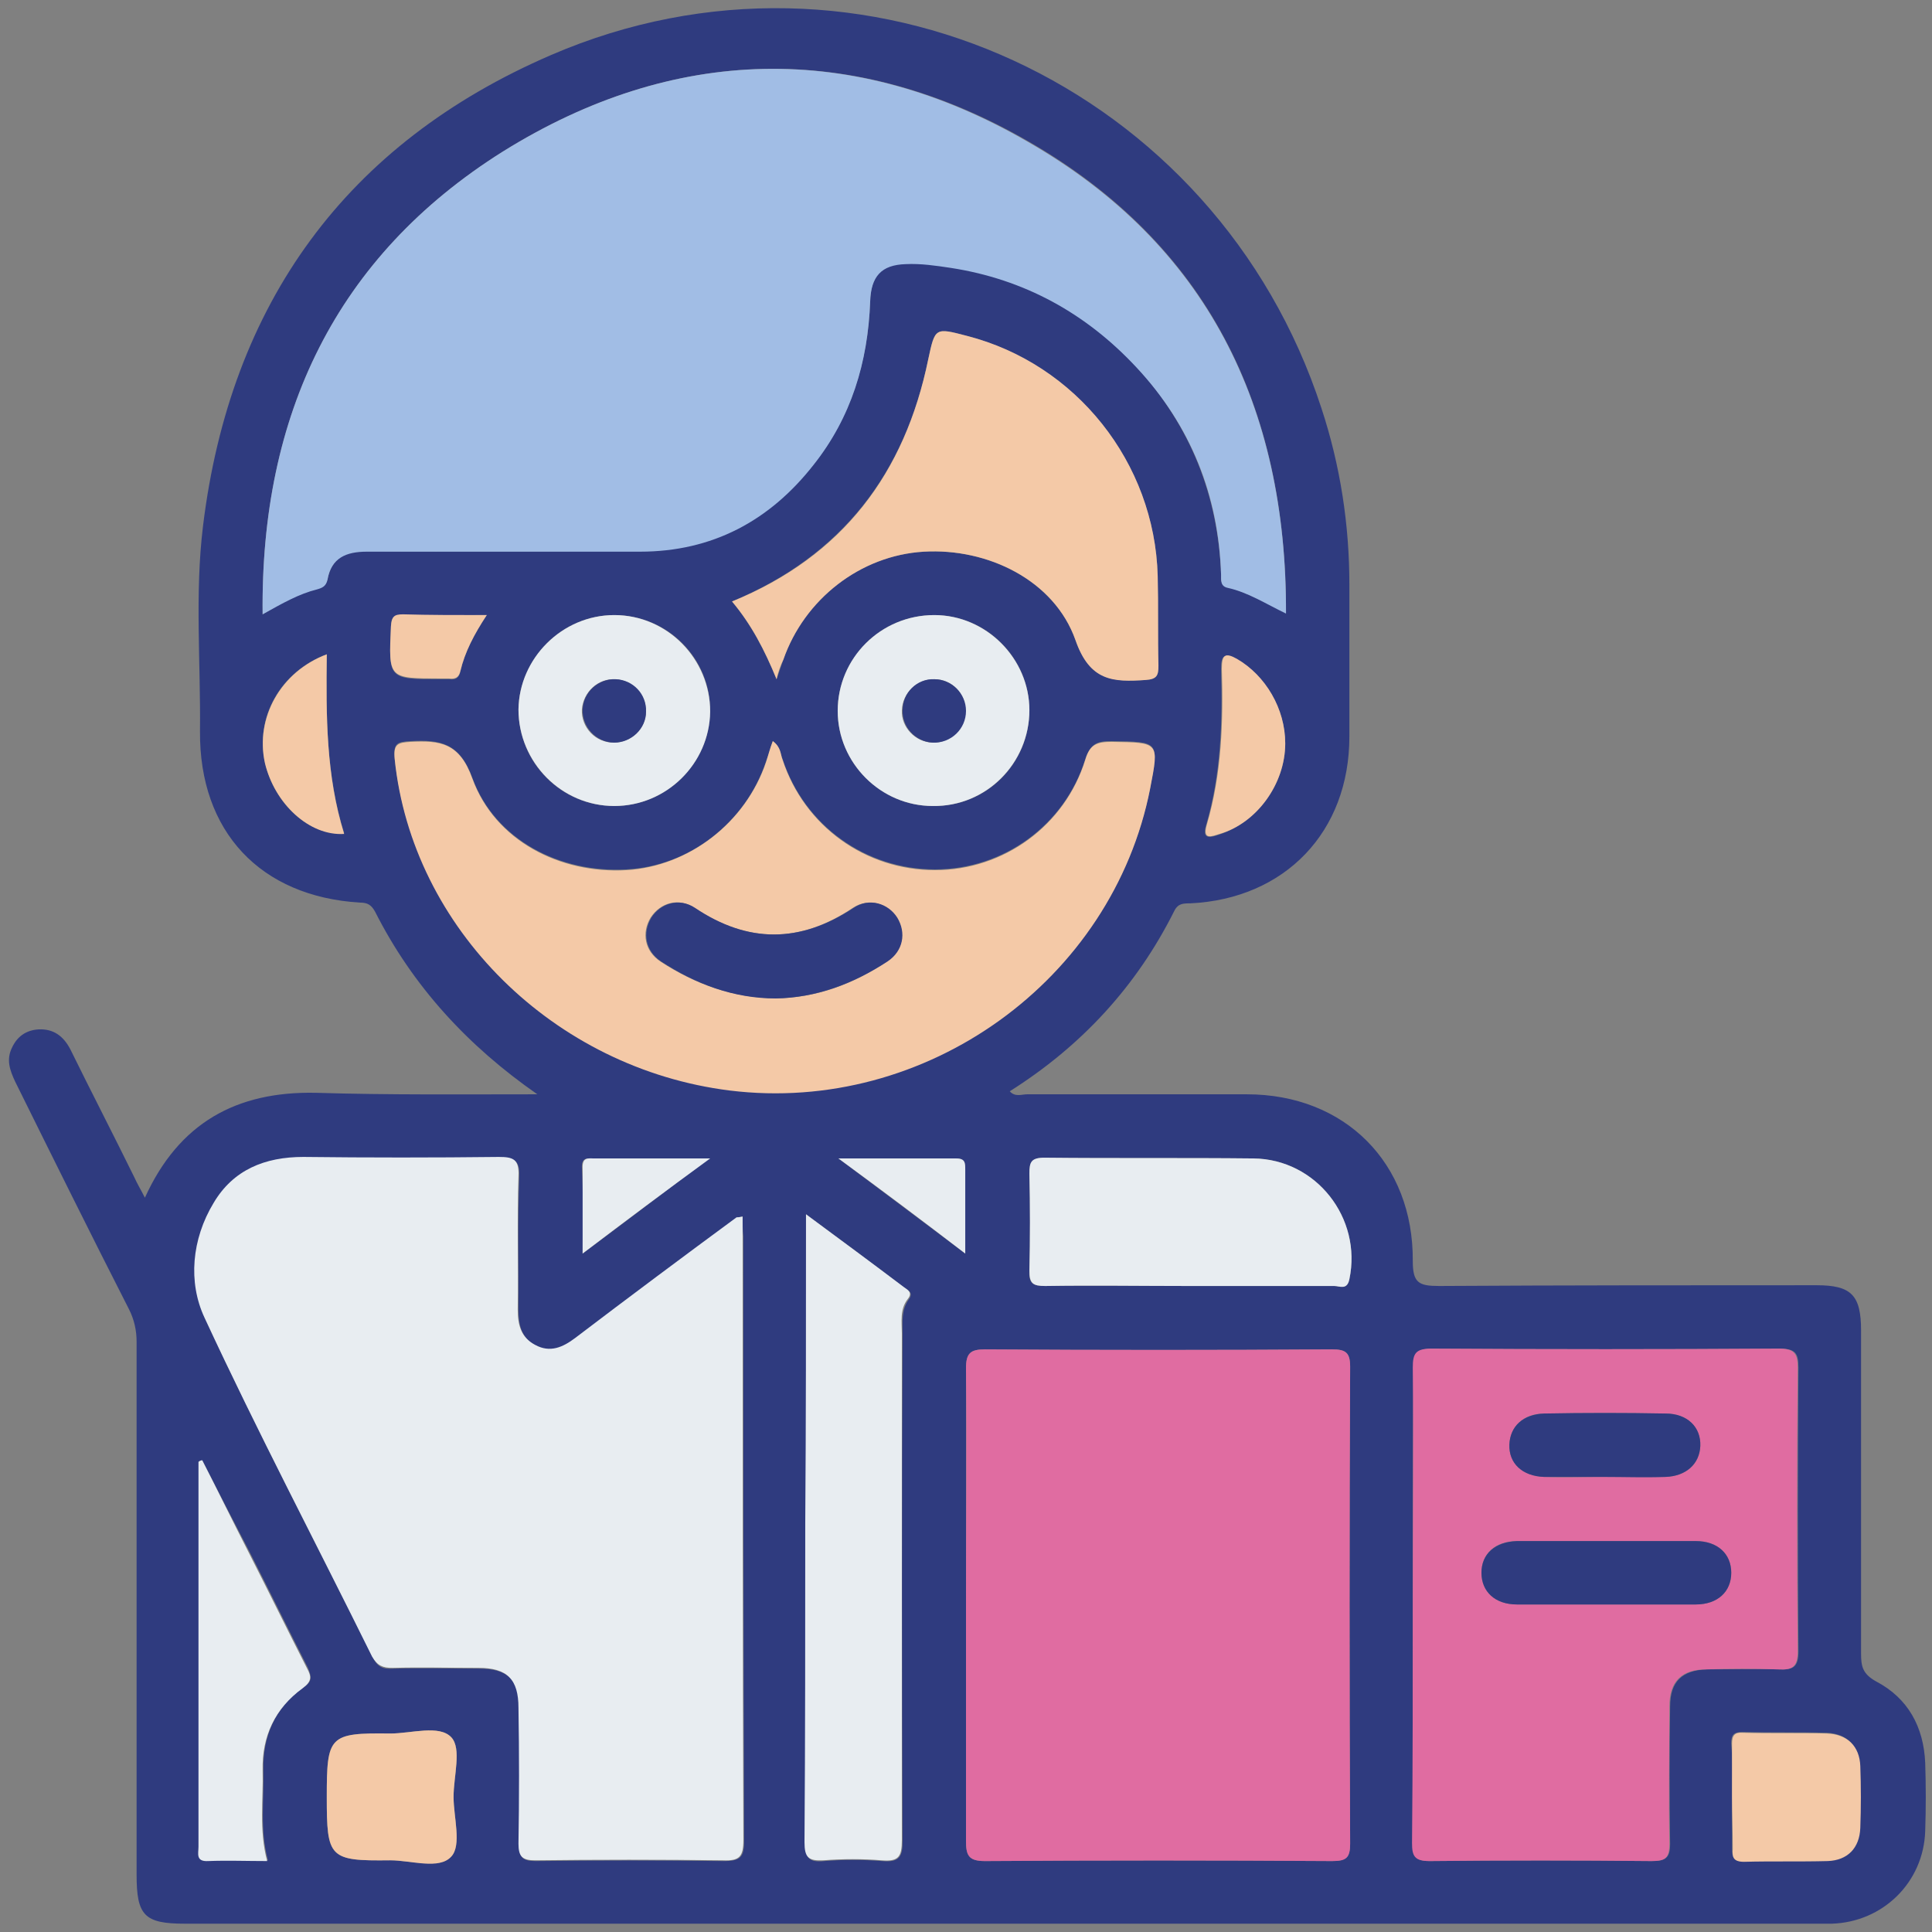 <?xml version="1.0" encoding="utf-8"?>
<!-- Generator: Adobe Illustrator 23.0.1, SVG Export Plug-In . SVG Version: 6.00 Build 0)  -->
<svg version="1.1" id="Layer_1" xmlns="http://www.w3.org/2000/svg" xmlns:xlink="http://www.w3.org/1999/xlink" x="0px" y="0px"
	 viewBox="0 0 256 256" style="enable-background:new 0 0 256 256;" xml:space="preserve">
<rect x="0" y="0" width="256" height="256" fill="#808080" stroke="none"/>
<style type="text/css">
	.st0{fill:#2F3B7F;}
	.st1{fill:#A1BDE5;}
	.st2{fill:#E8EDF1;}
	.st3{fill:#E06CA1;}
	.st4{fill:#F4C9A7;}
</style>
<g id="XMLID_2586_">
	<path id="XMLID_2777_" class="st0" d="M71.2,145c-9.2-6.4-16.5-14.3-21.5-24.2c-0.5-0.9-1-1.2-2-1.2c-13.2-0.8-21.3-9.4-21.2-22.7
		c0.1-9.1-0.7-18.2,0.4-27.2C30.5,40.2,45.9,19,73,7.3c41.2-17.8,88.2,4.1,102.1,46.8c2.5,7.6,3.7,15.4,3.7,23.4
		c0,6.7,0,13.4,0,20.1c0,12.6-8.5,21.5-21.1,22.1c-0.9,0-1.6,0-2.1,1c-5,10-12.3,17.9-21.8,23.9c0.7,0.8,1.6,0.4,2.3,0.4
		c9.7,0,19.4,0,29.1,0c13,0,22.1,9.1,22,22.1c0,2.9,0.8,3.3,3.5,3.3c16.7-0.1,33.3-0.1,50-0.1c4.6,0,5.9,1.3,5.9,6
		c0,14.3,0,28.6,0,42.8c0,1.7,0.2,2.7,2,3.7c4.2,2.2,6.3,6,6.5,10.8c0.1,3,0.1,6,0,9c-0.2,6.8-5.6,12.1-12.4,12.3
		c-0.8,0-1.6,0-2.4,0c-71.9,0-143.9,0-215.8,0c-5.4,0-6.4-1.1-6.4-6.5c0-23.5,0-47.1,0-70.6c0-1.5-0.3-2.9-1-4.3
		C12,163.5,7,153.4,2,143.3c-0.7-1.5-1.2-2.9-0.4-4.5c0.7-1.5,1.9-2.3,3.5-2.4c2-0.1,3.3,0.9,4.2,2.6c2.8,5.7,5.7,11.3,8.5,17
		c0.4,0.9,0.9,1.7,1.4,2.7c4.5-9.9,12.1-14.1,22.6-13.9C51.5,145.1,61.4,145,71.2,145z M34.8,81.4c2.6-1.6,4.8-2.7,7.2-3.4
		c0.7-0.2,1.2-0.4,1.4-1.3c0.6-2.9,2.5-3.7,5.2-3.7c12.1,0.1,24.1,0,36.2,0c9.6,0,17.1-4.1,23-11.5c5-6.3,7.2-13.6,7.5-21.6
		c0.1-3.4,1.5-4.9,4.7-5c2-0.1,4,0.2,6,0.5c9.8,1.5,18,6,24.6,13.2c7.1,7.8,10.8,17,11.2,27.5c0,0.7-0.1,1.4,0.9,1.7
		c2.6,0.7,5,2.1,7.7,3.4c0.1-27.4-10.5-48.9-34.2-62.5C113.1,5.4,89.2,6,66.6,20.1C44.5,34,34.5,55,34.8,81.4z M98.4,161.2
		c-0.5,0.1-0.6,0.1-0.7,0.2c-7.1,5.3-14.3,10.6-21.4,16c-1.7,1.2-3.3,2-5.3,0.9c-1.9-1-2.3-2.7-2.3-4.7c0-5.9-0.1-11.8,0.1-17.7
		c0.1-2.2-0.7-2.5-2.6-2.5c-8.6,0.1-17.3,0.1-25.9,0c-5.1,0-9.2,1.7-11.9,6.1c-2.9,4.8-3.3,10.6-1.2,15.2c7,15.2,14.8,30,22.2,44.9
		c0.6,1.3,1.4,1.6,2.7,1.5c3.8-0.1,7.6,0,11.4,0c3.8,0,5.3,1.5,5.3,5.3c0,6,0.1,12,0,18c0,1.7,0.4,2.2,2.2,2.2
		c8.3-0.1,16.6-0.1,24.9,0c2.2,0,2.7-0.5,2.7-2.7c-0.1-26.7-0.1-53.4-0.1-80.1C98.4,163,98.4,162.2,98.4,161.2z M128,212.7
		c0,10.4,0,20.8,0,31.2c0,1.9,0.3,2.7,2.5,2.7c15.3-0.1,30.7-0.1,46,0c1.8,0,2.4-0.4,2.4-2.3c-0.1-21.1-0.1-42.1,0-63.2
		c0-1.9-0.6-2.3-2.4-2.3c-15.3,0.1-30.7,0.1-46,0c-1.9,0-2.5,0.5-2.5,2.5C128,191.7,128,202.2,128,212.7z M187.2,212.7
		c0,10.5,0,21,0,31.5c0,1.8,0.3,2.4,2.3,2.4c9.8-0.1,19.6-0.1,29.4,0c1.8,0,2.4-0.4,2.4-2.3c-0.1-6.1-0.1-12.2,0-18.2
		c0-3.3,1.6-4.8,4.9-4.9c3.2,0,6.4-0.1,9.5,0c1.9,0.1,2.6-0.3,2.6-2.4c-0.1-12.5-0.1-25,0-37.6c0-1.9-0.4-2.5-2.5-2.5
		c-15.3,0.1-30.7,0.1-46,0c-2,0-2.5,0.6-2.5,2.5C187.2,191.7,187.2,202.2,187.2,212.7z M102.4,98.2c-0.3,1-0.6,1.9-0.9,2.7
		c-2.7,8.1-10.2,13.9-18.5,14.3c-8.8,0.5-17.4-3.9-20.4-12.1c-1.7-4.7-4.3-5.1-8.2-4.9c-1.8,0.1-2.3,0.3-2.1,2.3
		c2.4,22.4,21.1,41.1,44.4,43.9c26,3.2,50.7-14.5,55.7-40c1.2-6.2,1.2-6.1-5.1-6.2c-1.9,0-2.8,0.3-3.5,2.4
		c-2.7,8.7-10.8,14.6-19.9,14.6c-9.2,0-17.3-5.8-20.2-14.6C103.4,100,103.4,99,102.4,98.2z M102.9,90c0.3-0.9,0.6-1.7,0.9-2.6
		c2.7-8,10.2-13.8,18.6-14.3c8.5-0.5,17.3,3.8,20.1,11.7c1.9,5.4,5,5.6,9.3,5.3c1.5-0.1,1.7-0.6,1.7-1.9c-0.1-4,0-7.9-0.1-11.9
		c-0.4-14.9-10.8-28-25.3-31.8c-4.2-1.1-4.2-1.1-5.1,3.1c-3.1,15.1-11.4,26-26,32.1C99.5,82.7,101.3,86.1,102.9,90z M106.8,160.9
		c0,14.1,0,27.5,0,41c0,14.1,0,28.2-0.1,42.3c0,2,0.5,2.6,2.5,2.4c2.5-0.2,5.1-0.2,7.7,0c2.3,0.2,2.7-0.6,2.7-2.7
		c-0.1-22.4-0.1-44.8,0-67.1c0-1.6-0.2-3.2,0.8-4.6c0.7-0.9-0.1-1.3-0.6-1.6C115.6,167.4,111.4,164.3,106.8,160.9z M157.5,170.4
		c6.4,0,12.8,0,19.3,0c0.7,0,1.7,0.6,2-0.9c1.7-8.1-4.4-15.9-12.7-16c-9.2-0.1-18.5,0-27.7-0.1c-1.7,0-2,0.6-2,2.1
		c0.1,4.3,0.1,8.6,0,12.9c-0.1,1.7,0.5,2,2.1,2C144.8,170.3,151.1,170.4,157.5,170.4z M26.8,193.5c-0.1,0-0.3,0.1-0.4,0.1
		c0,7.6,0,15.2,0,22.8c0,9.4,0,18.8,0,28.2c0,0.9-0.4,2,1.3,1.9c2.5-0.1,5.1,0,7.8,0c-1.1-4.1-0.5-8-0.6-12
		c-0.1-4.5,1.6-8.3,5.3-10.9c1.2-0.8,1.1-1.4,0.6-2.6c-2.6-5.1-5.1-10.2-7.7-15.3C31,201.7,28.9,197.6,26.8,193.5z M81.4,81.5
		c-6.9,0-12.6,5.7-12.7,12.5c0,7.1,5.7,12.8,12.7,12.8c6.9,0,12.6-5.6,12.7-12.5C94.2,87.3,88.5,81.5,81.4,81.5z M136.4,94.1
		c0-6.9-5.7-12.6-12.6-12.6c-7.1,0-12.8,5.7-12.8,12.7c0,6.9,5.7,12.6,12.6,12.6C130.7,106.9,136.4,101.2,136.4,94.1z M60.1,238.1
		c0-2.7,1.1-6.4-0.3-7.9c-1.6-1.7-5.3-0.5-8.1-0.5c-8.1-0.1-8.4,0.3-8.4,8.4c0,8.1,0.3,8.5,8.4,8.4c2.8,0,6.5,1.2,8.1-0.5
		C61.2,244.4,60.1,240.8,60.1,238.1z M229.5,238c0,2.3,0,4.6,0,6.9c0,1.2,0.2,1.8,1.5,1.7c3.7-0.1,7.4,0,11.1-0.1
		c2.6-0.1,4.2-1.7,4.3-4.4s0.1-5.5,0-8.2c-0.1-2.6-1.7-4.2-4.4-4.3c-3.7-0.1-7.4,0-11.1-0.1c-1.2,0-1.5,0.4-1.5,1.5
		C229.6,233.4,229.5,235.7,229.5,238z M170.3,98.5c0-4.5-2.6-9-6.5-11.1c-1.6-0.9-2-0.6-2,1.3c0.2,7,0,13.9-2,20.7
		c-0.6,2,0.8,1.5,1.7,1.2C166.5,109,170.3,103.9,170.3,98.5z M43.3,86.7c-6.2,2.3-9.5,8.4-8.2,14.3c1.2,5.5,5.9,9.8,10.5,9.4
		C43.2,102.7,43.2,94.8,43.3,86.7z M77.2,166.1c5.8-4.3,11-8.3,16.8-12.6c-5.6,0-10.4,0-15.3,0c-0.8,0-1.6-0.2-1.6,1.1
		C77.3,158.2,77.2,161.9,77.2,166.1z M111.1,153.5c5.9,4.4,11.2,8.4,16.8,12.6c0-4.1,0-7.6,0-11.1c0-0.9,0-1.5-1.2-1.5
		C121.8,153.5,116.8,153.5,111.1,153.5z M64.5,81.5c-4,0-7.6,0.1-11.1,0c-1.3,0-1.6,0.4-1.6,1.6C51.5,90,51.4,90,58.4,90
		c0.4,0,0.7,0,1.1,0c0.8,0.1,1.3-0.1,1.5-1C61.6,86.4,62.8,84,64.5,81.5z"/>
	<path id="XMLID_2776_" class="st1" d="M34.8,81.4C34.5,55,44.5,34,66.6,20.1C89.2,6,113.1,5.4,136.2,18.8
		c23.7,13.6,34.3,35.1,34.2,62.5c-2.7-1.3-5-2.8-7.7-3.4c-1-0.2-0.9-1-0.9-1.7c-0.3-10.5-4-19.8-11.2-27.5
		c-6.7-7.2-14.9-11.7-24.6-13.2c-2-0.3-4-0.6-6-0.5c-3.2,0.1-4.6,1.6-4.7,5c-0.3,8-2.5,15.3-7.5,21.6c-5.8,7.4-13.4,11.5-23,11.5
		c-12.1,0-24.1,0-36.2,0c-2.7,0-4.7,0.8-5.2,3.7c-0.2,0.9-0.7,1.1-1.4,1.3C39.6,78.7,37.5,79.9,34.8,81.4z"/>
	<path id="XMLID_2775_" class="st2" d="M98.4,161.2c0,1,0,1.8,0,2.5c0,26.7,0,53.4,0.1,80.1c0,2.2-0.5,2.8-2.7,2.7
		c-8.3-0.1-16.6-0.1-24.9,0c-1.7,0-2.2-0.5-2.2-2.2c0.1-6,0.1-12,0-18c0-3.8-1.5-5.3-5.3-5.3s-7.6-0.1-11.4,0c-1.3,0-2-0.3-2.7-1.5
		c-7.4-15-15.2-29.8-22.2-44.9c-2.2-4.7-1.7-10.4,1.2-15.2c2.6-4.4,6.8-6.1,11.9-6.1c8.6,0.1,17.3,0.1,25.9,0c1.9,0,2.7,0.3,2.6,2.5
		c-0.2,5.9,0,11.8-0.1,17.7c0,2,0.4,3.7,2.3,4.7c2,1.1,3.7,0.3,5.3-0.9c7.1-5.4,14.2-10.7,21.4-16C97.8,161.3,97.9,161.3,98.4,161.2
		z"/>
	<path id="XMLID_2774_" class="st3" d="M128,212.7c0-10.5,0.1-21,0-31.4c0-2,0.6-2.5,2.5-2.5c15.3,0.1,30.7,0.1,46,0
		c1.8,0,2.4,0.4,2.4,2.3c-0.1,21.1-0.1,42.1,0,63.2c0,1.9-0.5,2.3-2.4,2.3c-15.3-0.1-30.7-0.1-46,0c-2.2,0-2.5-0.8-2.5-2.7
		C128,233.5,128,223.1,128,212.7z"/>
	<path id="XMLID_2770_" class="st3" d="M187.2,212.7c0-10.5,0.1-21,0-31.5c0-1.9,0.4-2.5,2.5-2.5c15.3,0.1,30.7,0.1,46,0
		c2,0,2.5,0.6,2.5,2.5c-0.1,12.5-0.1,25,0,37.6c0,2.1-0.7,2.5-2.6,2.4c-3.2-0.1-6.3-0.1-9.5,0c-3.3,0-4.9,1.6-4.9,4.9
		c0,6.1-0.1,12.2,0,18.2c0,1.9-0.5,2.3-2.4,2.3c-9.8-0.1-19.6-0.1-29.4,0c-2,0-2.3-0.7-2.3-2.4C187.2,233.7,187.2,223.2,187.2,212.7
		z M213.1,204.2c-4,0-8.1,0-12.1,0c-2.9,0-4.7,1.7-4.7,4.2s1.8,4.2,4.7,4.2c7.9,0,15.8,0,23.7,0c2.9,0,4.7-1.7,4.7-4.2
		s-1.8-4.2-4.7-4.2C220.9,204.2,217,204.2,213.1,204.2z M212.5,195.7c2.7,0,5.4,0,8.2,0c2.7-0.1,4.5-1.7,4.6-4.1
		c0.1-2.5-1.8-4.3-4.6-4.3c-5.4-0.1-10.7-0.1-16.1,0c-2.7,0-4.5,1.7-4.6,4.1c-0.1,2.5,1.8,4.2,4.6,4.3
		C207.2,195.8,209.9,195.7,212.5,195.7z"/>
	<path id="XMLID_2767_" class="st4" d="M102.4,98.2c1.1,0.8,1,1.7,1.3,2.5c2.9,8.8,11,14.6,20.2,14.6c9.1,0,17.2-5.9,19.9-14.6
		c0.6-2.1,1.6-2.4,3.5-2.4c6.3,0.1,6.3,0,5.1,6.2c-5,25.4-29.7,43.2-55.7,40c-23.3-2.9-42.1-21.5-44.4-43.9c-0.2-2,0.4-2.2,2.1-2.3
		c3.9-0.2,6.5,0.1,8.2,4.9c3,8.2,11.6,12.6,20.4,12.1c8.3-0.5,15.8-6.3,18.5-14.3C101.8,100.1,102,99.2,102.4,98.2z M102.8,132.3
		c5.4-0.1,10.3-1.9,14.7-4.9c2.1-1.4,2.6-3.8,1.3-5.8c-1.2-1.9-3.7-2.7-5.8-1.3c-7,4.7-13.9,4.7-21,0c-2.1-1.4-4.5-0.7-5.8,1.3
		c-1.2,2-0.8,4.4,1.3,5.8C92.1,130.4,97.1,132.2,102.8,132.3z"/>
	<path id="XMLID_2766_" class="st4" d="M102.9,90c-1.6-3.9-3.3-7.2-5.9-10.3c14.7-6,22.9-17,26-32.1c0.9-4.2,0.9-4.2,5.1-3.1
		c14.5,3.7,24.9,16.8,25.3,31.8c0.1,4,0,7.9,0.1,11.9c0,1.3-0.2,1.8-1.7,1.9c-4.3,0.3-7.4,0.2-9.3-5.3c-2.8-7.9-11.6-12.2-20.1-11.7
		c-8.4,0.5-15.8,6.3-18.6,14.3C103.4,88.2,103.1,89.1,102.9,90z"/>
	<path id="XMLID_2765_" class="st2" d="M106.8,160.9c4.6,3.4,8.8,6.5,12.9,9.6c0.5,0.4,1.3,0.7,0.6,1.6c-1.1,1.4-0.8,3-0.8,4.6
		c0,22.4,0,44.8,0,67.1c0,2.2-0.4,2.9-2.7,2.7c-2.5-0.2-5.1-0.2-7.7,0c-2,0.1-2.5-0.4-2.5-2.4c0.1-14.1,0.1-28.2,0.1-42.3
		C106.8,188.4,106.8,174.9,106.8,160.9z"/>
	<path id="XMLID_2764_" class="st2" d="M157.5,170.4c-6.3,0-12.7-0.1-19,0c-1.6,0-2.1-0.3-2.1-2c0.1-4.3,0.1-8.6,0-12.9
		c0-1.5,0.2-2.1,2-2.1c9.2,0.1,18.5,0,27.7,0.1c8.3,0.1,14.4,7.9,12.7,16c-0.3,1.5-1.3,0.9-2,0.9
		C170.3,170.4,163.9,170.4,157.5,170.4z"/>
	<path id="XMLID_2763_" class="st2" d="M26.8,193.5c2.1,4.1,4.1,8.2,6.2,12.3c2.6,5.1,5.1,10.2,7.7,15.3c0.6,1.1,0.6,1.7-0.6,2.6
		c-3.7,2.7-5.4,6.4-5.3,10.9c0.1,3.9-0.5,7.9,0.6,12c-2.7,0-5.3-0.1-7.8,0c-1.7,0.1-1.3-1-1.3-1.9c0-9.4,0-18.8,0-28.2
		c0-7.6,0-15.2,0-22.8C26.6,193.5,26.7,193.5,26.8,193.5z"/>
	<path id="XMLID_2760_" class="st2" d="M81.4,81.5c7,0,12.7,5.8,12.7,12.8c-0.1,6.9-5.8,12.5-12.7,12.5c-7,0-12.7-5.8-12.7-12.8
		C68.8,87.2,74.5,81.5,81.4,81.5z M85.6,94.3c0-2.3-1.8-4.2-4.1-4.3c-2.3-0.1-4.2,1.7-4.4,4c-0.1,2.4,1.8,4.4,4.2,4.4
		C83.7,98.4,85.6,96.5,85.6,94.3z"/>
	<path id="XMLID_2757_" class="st2" d="M136.4,94.1c0,7-5.7,12.8-12.8,12.7c-6.9,0-12.6-5.7-12.6-12.6c0-7,5.7-12.7,12.8-12.7
		C130.7,81.5,136.4,87.3,136.4,94.1z M123.8,90c-2.3,0-4.2,1.8-4.3,4.1c-0.1,2.3,1.8,4.2,4,4.3c2.4,0.1,4.4-1.9,4.4-4.2
		C128,91.9,126.1,90,123.8,90z"/>
	<path id="XMLID_2756_" class="st4" d="M60.1,238.1c0,2.7,1.1,6.4-0.3,7.9c-1.6,1.8-5.3,0.5-8.1,0.5c-8.1,0.1-8.4-0.3-8.4-8.4
		c0-8.1,0.3-8.5,8.4-8.4c2.8,0,6.5-1.2,8.1,0.5C61.2,231.7,60.1,235.3,60.1,238.1z"/>
	<path id="XMLID_2755_" class="st4" d="M229.5,238c0-2.3,0-4.6,0-6.9c0-1.1,0.3-1.6,1.5-1.5c3.7,0.1,7.4,0,11.1,0.1
		c2.7,0.1,4.3,1.7,4.4,4.3c0.1,2.7,0.1,5.5,0,8.2s-1.7,4.3-4.3,4.4c-3.7,0.1-7.4,0-11.1,0.1c-1.4,0-1.6-0.6-1.5-1.7
		C229.6,242.6,229.5,240.3,229.5,238z"/>
	<path id="XMLID_2754_" class="st4" d="M170.3,98.5c0,5.4-3.8,10.6-8.7,12c-1,0.3-2.3,0.9-1.7-1.2c2-6.8,2.2-13.7,2-20.7
		c0-1.8,0.4-2.2,2-1.3C167.7,89.5,170.3,93.9,170.3,98.5z"/>
	<path id="XMLID_2753_" class="st4" d="M43.3,86.7c-0.1,8.2-0.1,16.1,2.3,23.8c-4.6,0.3-9.2-4-10.5-9.4C33.8,95.1,37.2,89,43.3,86.7
		z"/>
	<path id="XMLID_2752_" class="st2" d="M77.2,166.1c0-4.2,0-7.9,0-11.5c0-1.3,0.8-1.1,1.6-1.1c4.8,0,9.6,0,15.3,0
		C88.2,157.8,83,161.7,77.2,166.1z"/>
	<path id="XMLID_2751_" class="st2" d="M111.1,153.5c5.7,0,10.7,0,15.6,0c1.2,0,1.2,0.6,1.2,1.5c0,3.5,0,7,0,11.1
		C122.3,161.8,117.1,157.9,111.1,153.5z"/>
	<path id="XMLID_2750_" class="st4" d="M64.5,81.5c-1.7,2.6-2.9,4.9-3.5,7.4c-0.2,0.9-0.7,1.1-1.5,1c-0.3,0-0.7,0-1.1,0
		c-7,0-6.9,0-6.6-6.9c0.1-1.3,0.4-1.6,1.6-1.6C56.9,81.5,60.4,81.5,64.5,81.5z"/>
	<path id="XMLID_2749_" class="st0" d="M213.1,204.2c3.9,0,7.7,0,11.6,0c2.9,0,4.7,1.7,4.7,4.2s-1.8,4.2-4.7,4.2
		c-7.9,0-15.8,0-23.7,0c-2.9,0-4.7-1.7-4.7-4.2s1.8-4.1,4.7-4.2C205.1,204.2,209.1,204.2,213.1,204.2z"/>
	<path id="XMLID_2748_" class="st0" d="M212.5,195.7c-2.6,0-5.3,0-7.9,0c-2.9-0.1-4.7-1.8-4.6-4.3c0.1-2.4,1.8-4,4.6-4.1
		c5.4-0.1,10.7-0.1,16.1,0c2.9,0,4.7,1.8,4.6,4.3c-0.1,2.4-1.9,4-4.6,4.1C217.9,195.8,215.2,195.7,212.5,195.7z"/>
	<path id="XMLID_2747_" class="st0" d="M102.8,132.3c-5.6,0-10.6-1.9-15.2-4.9c-2.1-1.4-2.5-3.8-1.3-5.8c1.2-1.9,3.7-2.7,5.8-1.3
		c7,4.7,13.9,4.7,21,0c2.1-1.4,4.6-0.6,5.8,1.3c1.2,2,0.8,4.4-1.3,5.8C113,130.4,108.1,132.2,102.8,132.3z"/>
	<path id="XMLID_2746_" class="st0" d="M85.6,94.3c0,2.3-2,4.1-4.2,4.1c-2.4,0-4.3-2.1-4.2-4.4c0.1-2.3,2.1-4.1,4.4-4
		C83.9,90.1,85.7,92,85.6,94.3z"/>
	<path id="XMLID_2745_" class="st0" d="M123.8,90c2.3,0,4.2,1.9,4.2,4.2c0,2.4-2,4.3-4.4,4.2c-2.3-0.1-4.1-2.1-4-4.3
		C119.6,91.8,121.5,89.9,123.8,90z"/>
</g>
</svg>
